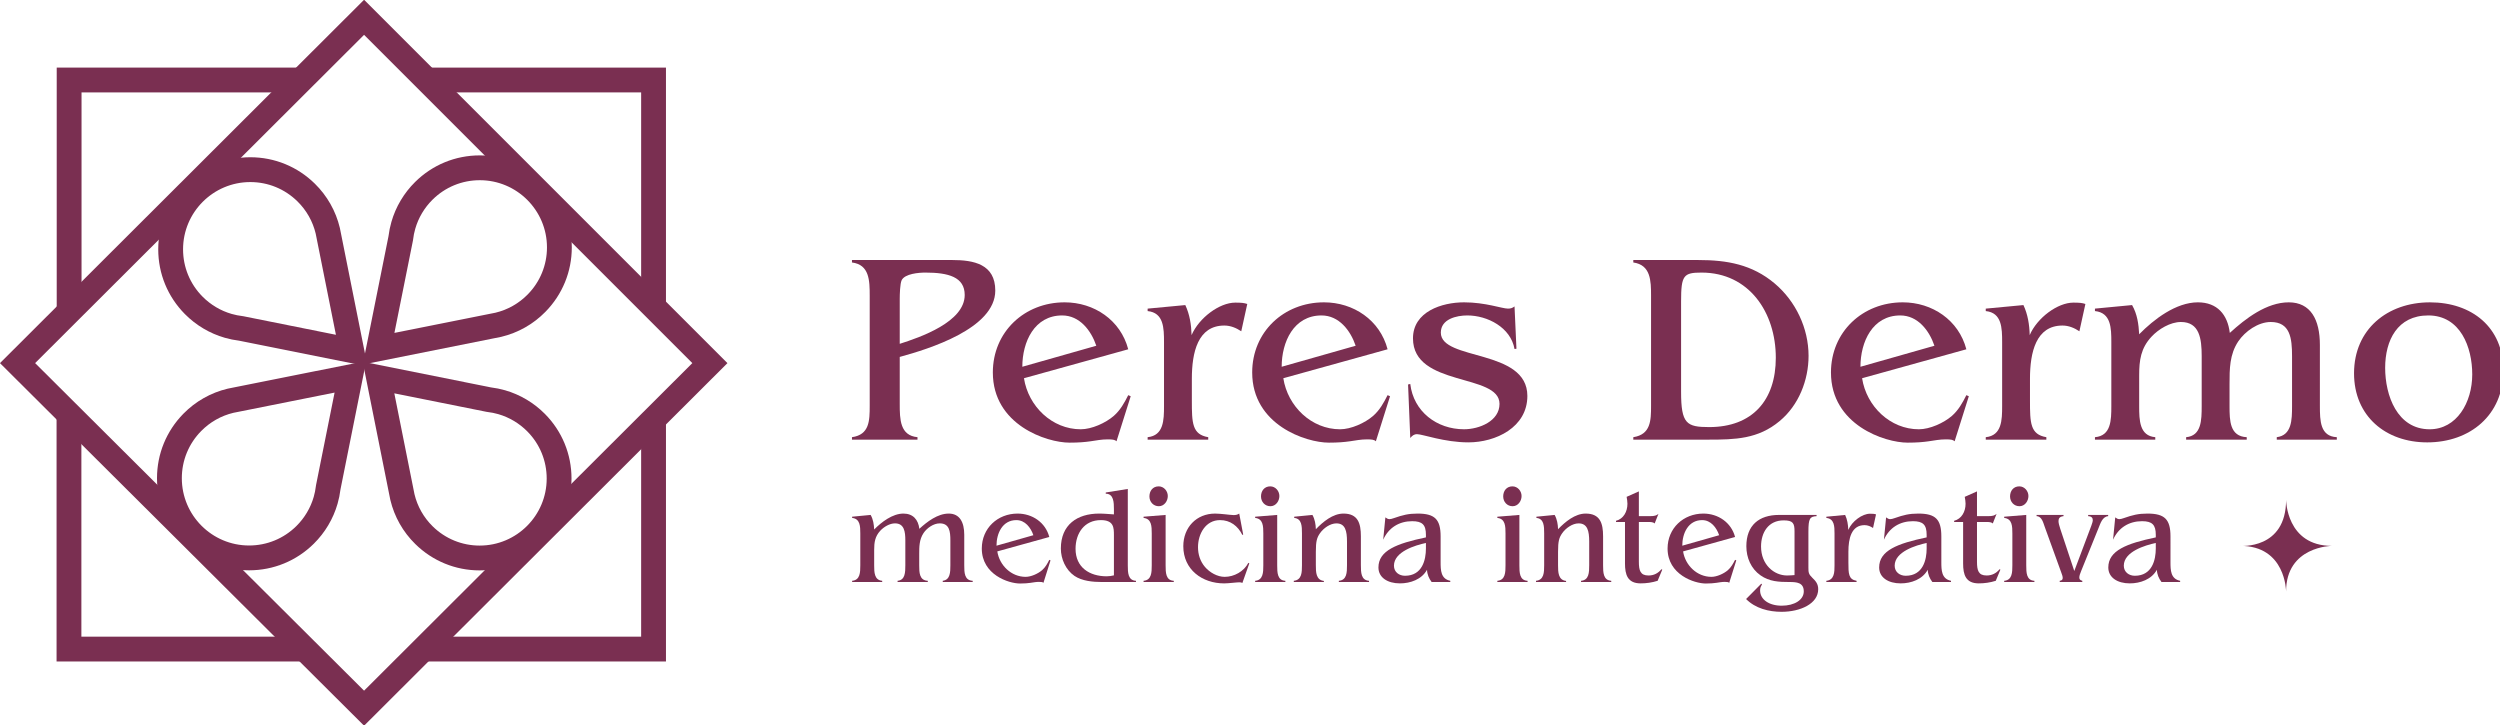 <svg xmlns:inkscape="http://www.inkscape.org/namespaces/inkscape" xmlns:sodipodi="http://sodipodi.sourceforge.net/DTD/sodipodi-0.dtd" xmlns="http://www.w3.org/2000/svg" xmlns:svg="http://www.w3.org/2000/svg" width="136.565mm" height="39.631mm" viewBox="0 0 136.565 39.631" id="svg11205" inkscape:version="1.2 (dc2aeda, 2022-05-15)" sodipodi:docname="LOGO SECUNDARIO PERES DERMO.svg"><defs id="defs11202"><clipPath clipPathUnits="userSpaceOnUse" id="clipPath222"><path d="M 0,201.053 H 1006.183 V 0 H 0 Z" id="path220"></path></clipPath></defs><g inkscape:label="Layer 1" inkscape:groupmode="layer" id="layer1" transform="translate(-38.059,-25.49)"><g id="g196" transform="matrix(0.353,0,0,-0.353,39.978,45.325)" style="fill:#7a2f51;fill-opacity:1" inkscape:export-filename="g196.png" inkscape:export-xdpi="100" inkscape:export-ydpi="100"><path d="M 0,0 50.902,-50.689 101.701,0 50.902,50.799 Z m 50.905,-56.112 -56.344,56.109 56.344,56.23 56.229,-56.23 z" style="fill:#7a2f51;fill-opacity:1;fill-rule:nonzero;stroke:none" id="path198"></path></g><g id="g200" transform="matrix(0.353,0,0,-0.353,74.438,42.272)" style="fill:#7a2f51;fill-opacity:1"><path d="m 0,0 h -3.841 v 33.242 h -33.243 v 3.841 H 0 Z" style="fill:#7a2f51;fill-opacity:1;fill-rule:nonzero;stroke:none" id="path202"></path></g><g id="g204" transform="matrix(0.353,0,0,-0.353,42.513,42.515)" style="fill:#7a2f51;fill-opacity:1"><path d="M 0,0 H -3.841 V 37.77 H 34.002 V 33.929 H 0 Z" style="fill:#7a2f51;fill-opacity:1;fill-rule:nonzero;stroke:none" id="path206"></path></g><g id="g208" transform="matrix(0.353,0,0,-0.353,54.704,61.624)" style="fill:#7a2f51;fill-opacity:1"><path d="m 0,0 h -38.4 v 38.248 h 3.841 V 3.841 H 0 Z" style="fill:#7a2f51;fill-opacity:1;fill-rule:nonzero;stroke:none" id="path210"></path></g><g id="g212" transform="matrix(0.353,0,0,-0.353,74.438,61.624)" style="fill:#7a2f51;fill-opacity:1"><path d="M 0,0 H -37.64 V 3.841 H -3.841 V 37.563 H 0 Z" style="fill:#7a2f51;fill-opacity:1;fill-rule:nonzero;stroke:none" id="path214"></path></g><g id="g216" style="fill:#7a2f51;fill-opacity:1" transform="matrix(0.353,0,0,-0.353,-117.921,78.334)"><g id="g218" clip-path="url(#clipPath222)" style="fill:#7a2f51;fill-opacity:1"><g id="g224" transform="translate(480.603,121.525)" style="fill:#7a2f51;fill-opacity:1"><path d="m 0,0 c -5.738,0 -10.405,-4.667 -10.405,-10.405 0,-2.759 1.068,-5.357 3.009,-7.317 1.253,-1.267 2.812,-2.194 4.509,-2.682 0.553,-0.159 1.113,-0.271 1.663,-0.334 l 0.161,-0.025 14.313,-2.87 -2.98,14.905 c -0.041,0.252 -0.09,0.5 -0.149,0.746 C 9.669,-6.085 8.692,-4.359 7.295,-2.988 5.336,-1.06 2.746,0 0,0 m 18.146,-28.531 -19.888,3.987 c -0.733,0.089 -1.475,0.239 -2.204,0.449 -2.329,0.67 -4.466,1.939 -6.18,3.672 -2.656,2.682 -4.12,6.241 -4.12,10.018 0,7.855 6.391,14.246 14.246,14.246 3.759,0 7.306,-1.453 9.987,-4.09 1.911,-1.876 3.25,-4.241 3.869,-6.838 0.078,-0.325 0.144,-0.657 0.2,-0.994 z" style="fill:#7a2f51;fill-opacity:1;fill-rule:nonzero;stroke:none" id="path226"></path></g><g id="g228" transform="translate(516.119,121.813)" style="fill:#7a2f51;fill-opacity:1"><path d="m 0,0 c -2.756,0 -5.352,-1.067 -7.309,-3.005 -1.266,-1.252 -2.192,-2.81 -2.679,-4.505 -0.159,-0.55 -0.271,-1.109 -0.334,-1.661 l -0.024,-0.16 -2.868,-14.298 14.89,2.976 c 0.251,0.041 0.499,0.09 0.743,0.148 1.897,0.454 3.621,1.429 4.99,2.825 1.926,1.956 2.985,4.544 2.985,7.287 C 10.394,-4.662 5.731,0 0,0 m -18.112,-28.525 3.985,19.873 c 0.088,0.735 0.239,1.475 0.448,2.202 0.668,2.327 1.937,4.462 3.669,6.175 2.68,2.654 6.235,4.116 10.01,4.116 7.849,0 14.235,-6.386 14.235,-14.234 0,-3.757 -1.451,-7.301 -4.087,-9.979 -1.873,-1.909 -4.237,-3.247 -6.833,-3.867 -0.323,-0.078 -0.656,-0.144 -0.993,-0.199 z" style="fill:#7a2f51;fill-opacity:1;fill-rule:nonzero;stroke:none" id="path230"></path></g><g id="g232" transform="translate(502.89,88.831)" style="fill:#7a2f51;fill-opacity:1"><path d="m 0,0 2.97,-14.858 c 0.041,-0.25 0.089,-0.497 0.148,-0.741 0.452,-1.894 1.426,-3.614 2.817,-4.981 1.954,-1.921 4.536,-2.978 7.273,-2.978 5.719,0 10.371,4.652 10.371,10.371 0,2.751 -1.064,5.341 -2.998,7.295 -1.249,1.262 -2.804,2.187 -4.496,2.674 -0.55,0.157 -1.108,0.269 -1.658,0.332 l -0.16,0.025 z m 13.208,-27.399 c -3.75,0 -7.289,1.449 -9.963,4.08 -1.908,1.87 -3.243,4.231 -3.861,6.823 -0.078,0.322 -0.144,0.654 -0.2,0.99 L -4.896,4.899 14.946,0.92 c 0.732,-0.089 1.472,-0.239 2.199,-0.447 2.325,-0.669 4.456,-1.936 6.165,-3.664 2.65,-2.676 4.11,-6.226 4.11,-9.996 0,-7.836 -6.376,-14.212 -14.212,-14.212" style="fill:#7a2f51;fill-opacity:1;fill-rule:nonzero;stroke:none" id="path234"></path></g><g id="g236" transform="translate(493.646,88.947)" style="fill:#7a2f51;fill-opacity:1"><path d="m 0,0 -14.911,-2.981 c -0.251,-0.04 -0.499,-0.089 -0.745,-0.148 -1.898,-0.453 -3.624,-1.431 -4.995,-2.828 -1.928,-1.96 -2.989,-4.551 -2.989,-7.297 0,-5.739 4.669,-10.408 10.408,-10.408 2.76,0 5.359,1.069 7.32,3.009 1.266,1.253 2.194,2.813 2.682,4.511 0.159,0.553 0.271,1.113 0.334,1.664 l 0.025,0.16 z m -13.232,-27.503 c -7.857,0 -14.249,6.393 -14.249,14.249 0,3.76 1.452,7.307 4.09,9.989 1.876,1.911 4.242,3.25 6.84,3.87 0.325,0.078 0.658,0.144 0.995,0.2 L 4.899,4.896 0.91,-14.996 c -0.089,-0.735 -0.239,-1.476 -0.449,-2.206 -0.669,-2.33 -1.94,-4.467 -3.672,-6.181 -2.684,-2.656 -6.243,-4.12 -10.021,-4.12" style="fill:#7a2f51;fill-opacity:1;fill-rule:nonzero;stroke:none" id="path238"></path></g><g id="g240" transform="translate(591.086,62.224)" style="fill:#7a2f51;fill-opacity:1"><path d="m 0,0 c 0,-1.137 0.021,-2.337 1.305,-2.4 v -0.19 h -4.632 v 0.19 c 1.158,0.147 1.179,1.326 1.179,2.4 v 3.854 c 0,1.389 -0.147,2.632 -1.643,2.632 C -4.759,6.486 -5.77,5.77 -6.296,4.991 -6.97,3.98 -6.97,2.864 -6.97,1.706 V 0 c 0,-1.137 0.021,-2.337 1.327,-2.4 v -0.19 h -4.675 v 0.19 c 1.179,0.105 1.2,1.305 1.2,2.4 v 3.854 c 0,1.347 -0.169,2.632 -1.6,2.632 -0.821,0 -1.727,-0.547 -2.275,-1.137 C -13.813,4.464 -13.94,3.538 -13.94,2.38 V 0 c 0,-1.095 0.022,-2.295 1.242,-2.4 v -0.19 h -4.653 v 0.19 c 1.242,0.105 1.264,1.305 1.264,2.4 v 4.928 c 0,1.094 -0.022,2.274 -1.264,2.4 v 0.19 l 2.864,0.274 c 0.4,-0.695 0.505,-1.475 0.547,-2.254 1.137,1.158 2.843,2.464 4.527,2.464 1.496,0 2.295,-0.948 2.464,-2.358 1.222,1.116 2.843,2.358 4.548,2.358 C -0.716,8.002 0,6.675 0,4.717 Z" style="fill:#7a2f51;fill-opacity:1;fill-rule:nonzero;stroke:none" id="path242"></path></g><g id="g244" transform="translate(601.782,66.877)" style="fill:#7a2f51;fill-opacity:1"><path d="m 0,0 c -0.4,1.179 -1.285,2.337 -2.632,2.337 -2.148,0 -3.075,-2.042 -3.075,-3.959 z m -5.581,-2.506 c 0.337,-2.169 2.169,-3.937 4.38,-3.937 0.843,0 1.917,0.484 2.549,1.031 0.505,0.443 0.82,1.011 1.115,1.6 L 2.653,-3.895 1.558,-7.37 C 1.432,-7.244 1.243,-7.223 0.863,-7.223 0.4,-7.223 0,-7.307 -0.442,-7.37 c -0.442,-0.063 -0.927,-0.105 -1.622,-0.105 -1.769,0 -5.917,1.369 -5.917,5.412 0,3.137 2.443,5.411 5.538,5.411 2.275,0 4.317,-1.368 4.906,-3.622 z" style="fill:#7a2f51;fill-opacity:1;fill-rule:nonzero;stroke:none" id="path246"></path></g><g id="g248" transform="translate(614.247,66.877)" style="fill:#7a2f51;fill-opacity:1"><path d="m 0,0 c 0,1.179 -0.022,2.337 -2.021,2.337 -2.548,0 -3.917,-2.021 -3.917,-4.443 0,-2.885 2.168,-4.253 4.822,-4.253 0.379,0 0.757,0.063 1.116,0.147 z m 2.147,-4.654 c 0,-1.136 0.022,-2.337 1.264,-2.4 v -0.19 h -5.264 c -1.39,0 -3.075,0.148 -4.253,0.948 -1.348,0.926 -2.106,2.611 -2.106,4.233 0,3.685 2.527,5.411 5.938,5.411 0.758,0 1.516,-0.084 2.274,-0.126 v 0.821 c 0,0.99 -0.022,2.379 -1.264,2.379 v 0.19 L 2.147,7.16 Z" style="fill:#7a2f51;fill-opacity:1;fill-rule:nonzero;stroke:none" id="path250"></path></g><g id="g252" transform="translate(622.584,72.942)" style="fill:#7a2f51;fill-opacity:1"><path d="m 0,0 c 0,-0.779 -0.547,-1.579 -1.39,-1.579 -0.842,0 -1.453,0.674 -1.453,1.516 0,0.863 0.527,1.558 1.432,1.558 C -0.61,1.495 0,0.779 0,0 m -0.337,-10.718 c 0,-1.137 0.022,-2.337 1.264,-2.401 v -0.189 h -4.675 v 0.189 c 1.242,0.106 1.264,1.306 1.264,2.401 v 4.928 c 0,1.094 -0.022,2.273 -1.264,2.4 v 0.189 l 3.411,0.274 z" style="fill:#7a2f51;fill-opacity:1;fill-rule:nonzero;stroke:none" id="path254"></path></g><g id="g256" transform="translate(634.25,66.983)" style="fill:#7a2f51;fill-opacity:1"><path d="m 0,0 -0.127,-0.064 c -0.694,1.391 -1.874,2.296 -3.453,2.296 -2.232,0 -3.411,-2.127 -3.411,-4.191 0,-1.116 0.337,-2.189 1.074,-3.053 0.737,-0.863 1.916,-1.537 3.053,-1.537 1.453,0 2.969,0.822 3.664,2.169 l 0.147,-0.084 -1.074,-3.033 c -0.104,0.064 -0.252,0.106 -0.441,0.106 -0.232,0 -0.654,-0.042 -1.117,-0.085 -0.442,-0.042 -0.926,-0.084 -1.263,-0.084 -3.39,0 -6.318,2.127 -6.318,5.749 0,2.906 2.022,5.054 4.928,5.054 0.484,0 1.011,-0.064 1.495,-0.106 0.505,-0.042 0.989,-0.126 1.348,-0.126 0.358,0 0.59,0.042 0.884,0.232 z" style="fill:#7a2f51;fill-opacity:1;fill-rule:nonzero;stroke:none" id="path258"></path></g><g id="g260" transform="translate(639.851,72.942)" style="fill:#7a2f51;fill-opacity:1"><path d="m 0,0 c 0,-0.779 -0.548,-1.579 -1.39,-1.579 -0.843,0 -1.453,0.674 -1.453,1.516 0,0.863 0.527,1.558 1.432,1.558 C -0.61,1.495 0,0.779 0,0 m -0.337,-10.718 c 0,-1.137 0.021,-2.337 1.264,-2.401 v -0.189 h -4.675 v 0.189 c 1.242,0.106 1.263,1.306 1.263,2.401 v 4.928 c 0,1.094 -0.021,2.273 -1.263,2.4 v 0.189 l 3.411,0.274 z" style="fill:#7a2f51;fill-opacity:1;fill-rule:nonzero;stroke:none" id="path262"></path></g><g id="g264" transform="translate(652.464,62.245)" style="fill:#7a2f51;fill-opacity:1"><path d="m 0,0 c 0,-1.137 0.02,-2.337 1.262,-2.422 v -0.189 h -4.674 v 0.189 c 1.243,0.106 1.263,1.306 1.263,2.422 v 3.642 c 0,1.622 -0.252,2.822 -1.642,2.822 -0.947,0 -2,-0.737 -2.548,-1.537 C -6.802,4.253 -6.97,3.727 -6.97,2.063 V 0 c 0,-1.095 0.021,-2.295 1.243,-2.443 v -0.168 h -4.655 v 0.189 c 1.243,0.127 1.264,1.306 1.264,2.4 v 4.949 c 0,1.095 -0.021,2.274 -1.2,2.38 V 7.496 L -7.497,7.77 C -7.118,7.096 -6.991,6.317 -6.97,5.558 -5.855,6.717 -4.338,7.98 -2.695,7.98 -0.464,7.98 0,6.485 0,4.464 Z" style="fill:#7a2f51;fill-opacity:1;fill-rule:nonzero;stroke:none" id="path266"></path></g><g id="g268" transform="translate(662.528,65.677)" style="fill:#7a2f51;fill-opacity:1"><path d="m 0,0 c -1.663,-0.358 -4.948,-1.348 -4.948,-3.517 0,-0.989 0.8,-1.558 1.706,-1.558 2.695,0 3.242,2.485 3.242,4.212 z m 2.274,-2.948 c 0,-1.263 0.021,-2.611 1.496,-2.906 V -6.043 H 0.885 c -0.421,0.547 -0.696,1.2 -0.716,1.895 -0.821,-1.496 -2.569,-2.106 -4.19,-2.106 -1.916,0 -3.327,0.905 -3.327,2.463 0,2.612 2.821,3.706 7.348,4.654 v 0.4 c 0,1.559 -0.568,2.106 -2.126,2.106 -2.001,0 -3.643,-0.99 -4.485,-2.864 l 0.337,3.453 c 0.231,-0.168 0.399,-0.273 0.631,-0.273 0.19,0 0.4,0.063 0.716,0.169 1.327,0.463 2.211,0.694 3.643,0.694 2.674,0 3.558,-0.905 3.558,-3.537 z" style="fill:#7a2f51;fill-opacity:1;fill-rule:nonzero;stroke:none" id="path270"></path></g><g id="g272" transform="translate(677.33,72.942)" style="fill:#7a2f51;fill-opacity:1"><path d="m 0,0 c 0,-0.779 -0.548,-1.579 -1.39,-1.579 -0.843,0 -1.453,0.674 -1.453,1.516 0,0.863 0.527,1.558 1.432,1.558 C -0.61,1.495 0,0.779 0,0 m -0.337,-10.718 c 0,-1.137 0.021,-2.337 1.264,-2.401 v -0.189 h -4.675 v 0.189 c 1.242,0.106 1.263,1.306 1.263,2.401 v 4.928 c 0,1.094 -0.021,2.273 -1.263,2.4 v 0.189 l 3.411,0.274 z" style="fill:#7a2f51;fill-opacity:1;fill-rule:nonzero;stroke:none" id="path274"></path></g><g id="g276" transform="translate(689.944,62.245)" style="fill:#7a2f51;fill-opacity:1"><path d="m 0,0 c 0,-1.137 0.021,-2.337 1.264,-2.422 v -0.189 h -4.675 v 0.189 c 1.242,0.106 1.263,1.306 1.263,2.422 v 3.642 c 0,1.622 -0.252,2.822 -1.642,2.822 -0.948,0 -2.001,-0.737 -2.548,-1.537 C -6.802,4.253 -6.97,3.727 -6.97,2.063 V 0 c 0,-1.095 0.021,-2.295 1.243,-2.443 v -0.168 h -4.654 v 0.189 c 1.242,0.127 1.263,1.306 1.263,2.4 v 4.949 c 0,1.095 -0.021,2.274 -1.2,2.38 V 7.496 L -7.496,7.77 C -7.117,7.096 -6.991,6.317 -6.97,5.558 -5.854,6.717 -4.338,7.98 -2.695,7.98 -0.463,7.98 0,6.485 0,4.464 Z" style="fill:#7a2f51;fill-opacity:1;fill-rule:nonzero;stroke:none" id="path278"></path></g><g id="g280" transform="translate(695.48,69.825)" style="fill:#7a2f51;fill-opacity:1"><path d="M 0,0 H 1.685 C 2.464,0 2.738,0.106 3.032,0.359 L 2.443,-1.137 C 2.232,-0.905 1.812,-0.905 1.537,-0.905 H 0 v -6.149 c 0,-1.369 0.232,-2.127 1.495,-2.127 0.821,0 1.475,0.337 2.001,0.969 l 0.126,-0.063 -0.716,-1.727 c -0.842,-0.273 -1.768,-0.4 -2.631,-0.4 -2.022,0 -2.422,1.348 -2.422,3.075 v 6.422 h -1.39 v 0.189 c 1.158,0.295 1.769,1.411 1.769,2.633 0,0.357 -0.064,0.715 -0.126,1.073 L 0,3.833 Z" style="fill:#7a2f51;fill-opacity:1;fill-rule:nonzero;stroke:none" id="path282"></path></g><g id="g284" transform="translate(707.904,66.877)" style="fill:#7a2f51;fill-opacity:1"><path d="m 0,0 c -0.4,1.179 -1.284,2.337 -2.632,2.337 -2.148,0 -3.074,-2.042 -3.074,-3.959 z m -5.58,-2.506 c 0.337,-2.169 2.169,-3.937 4.38,-3.937 0.841,0 1.916,0.484 2.548,1.031 0.505,0.443 0.821,1.011 1.116,1.6 L 2.653,-3.895 1.558,-7.37 c -0.126,0.126 -0.316,0.147 -0.695,0.147 -0.462,0 -0.863,-0.084 -1.305,-0.147 -0.443,-0.063 -0.927,-0.105 -1.621,-0.105 -1.77,0 -5.917,1.369 -5.917,5.412 0,3.137 2.442,5.411 5.538,5.411 2.274,0 4.316,-1.368 4.906,-3.622 z" style="fill:#7a2f51;fill-opacity:1;fill-rule:nonzero;stroke:none" id="path286"></path></g><g id="g288" transform="translate(719.569,67.467)" style="fill:#7a2f51;fill-opacity:1"><path d="m 0,0 c 0,1.264 -0.231,1.706 -1.685,1.706 -2.358,0 -3.495,-1.874 -3.495,-4.043 0,-2.843 2.042,-4.485 4.022,-4.485 0.506,0 0.843,0.042 1.158,0.063 z M 3.411,2.358 C 2.38,2.295 2.148,2.021 2.148,-0.042 V -5.58 c 0,-0.758 0.021,-1.032 0.589,-1.579 0.548,-0.526 0.927,-0.969 0.927,-1.79 0,-2.253 -2.779,-3.495 -5.664,-3.495 -1.979,0 -4.064,0.526 -5.496,1.979 l 2.358,2.379 0.106,-0.126 c -0.19,-0.316 -0.295,-0.526 -0.295,-0.927 0,-1.389 1.368,-2.358 3.347,-2.358 1.98,0 3.412,0.906 3.412,2.211 0,1.39 -1.137,1.453 -2.211,1.453 -1.621,0 -3.116,0.063 -4.485,1.032 -1.474,1.032 -2.19,2.737 -2.19,4.506 0,3.222 1.938,4.843 5.054,4.843 h 5.811 z" style="fill:#7a2f51;fill-opacity:1;fill-rule:nonzero;stroke:none" id="path290"></path></g><g id="g292" transform="translate(731.718,67.994)" style="fill:#7a2f51;fill-opacity:1"><path d="m 0,0 c -0.379,0.252 -0.821,0.442 -1.306,0.442 -2.041,0 -2.506,-2.064 -2.506,-4.106 v -1.685 c 0,-1.726 0.022,-2.611 1.264,-2.821 v -0.19 h -4.675 v 0.19 c 1.243,0.126 1.264,1.326 1.264,2.4 v 4.928 c 0,1.094 -0.021,2.274 -1.264,2.4 v 0.189 l 2.907,0.274 c 0.337,-0.716 0.462,-1.516 0.484,-2.316 0.568,1.327 2.147,2.506 3.369,2.506 0.442,0 0.694,-0.021 0.926,-0.106 z" style="fill:#7a2f51;fill-opacity:1;fill-rule:nonzero;stroke:none" id="path294"></path></g><g id="g296" transform="translate(740.014,65.677)" style="fill:#7a2f51;fill-opacity:1"><path d="m 0,0 c -1.663,-0.358 -4.948,-1.348 -4.948,-3.517 0,-0.989 0.8,-1.558 1.706,-1.558 2.695,0 3.242,2.485 3.242,4.212 z m 2.274,-2.948 c 0,-1.263 0.021,-2.611 1.496,-2.906 V -6.043 H 0.885 c -0.421,0.547 -0.696,1.2 -0.716,1.895 -0.821,-1.496 -2.569,-2.106 -4.19,-2.106 -1.916,0 -3.328,0.905 -3.328,2.463 0,2.612 2.822,3.706 7.349,4.654 v 0.4 c 0,1.559 -0.568,2.106 -2.126,2.106 -2.001,0 -3.643,-0.99 -4.485,-2.864 l 0.337,3.453 c 0.231,-0.168 0.399,-0.273 0.631,-0.273 0.189,0 0.4,0.063 0.716,0.169 1.326,0.463 2.211,0.694 3.643,0.694 2.674,0 3.558,-0.905 3.558,-3.537 z" style="fill:#7a2f51;fill-opacity:1;fill-rule:nonzero;stroke:none" id="path298"></path></g><g id="g300" transform="translate(747.805,69.825)" style="fill:#7a2f51;fill-opacity:1"><path d="m 0,0 h 1.685 c 0.779,0 1.052,0.106 1.347,0.359 l -0.59,-1.496 c -0.21,0.232 -0.631,0.232 -0.905,0.232 H 0 v -6.149 c 0,-1.369 0.231,-2.127 1.495,-2.127 0.821,0 1.474,0.337 2.001,0.969 l 0.126,-0.063 -0.716,-1.727 c -0.843,-0.273 -1.769,-0.4 -2.633,-0.4 -2.021,0 -2.42,1.348 -2.42,3.075 v 6.422 h -1.391 v 0.189 c 1.159,0.295 1.77,1.411 1.77,2.633 0,0.357 -0.064,0.715 -0.127,1.073 L 0,3.833 Z" style="fill:#7a2f51;fill-opacity:1;fill-rule:nonzero;stroke:none" id="path302"></path></g><g id="g304" transform="translate(755.764,72.942)" style="fill:#7a2f51;fill-opacity:1"><path d="m 0,0 c 0,-0.779 -0.547,-1.579 -1.39,-1.579 -0.842,0 -1.453,0.674 -1.453,1.516 0,0.863 0.527,1.558 1.432,1.558 C -0.611,1.495 0,0.779 0,0 m -0.337,-10.718 c 0,-1.137 0.021,-2.337 1.263,-2.401 v -0.189 h -4.675 v 0.189 c 1.243,0.106 1.264,1.306 1.264,2.401 v 4.928 c 0,1.094 -0.021,2.273 -1.264,2.4 v 0.189 l 3.412,0.274 z" style="fill:#7a2f51;fill-opacity:1;fill-rule:nonzero;stroke:none" id="path306"></path></g><g id="g308" transform="translate(768.103,69.825)" style="fill:#7a2f51;fill-opacity:1"><path d="m 0,0 c -0.905,-0.084 -1.2,-1.137 -1.495,-1.852 l -2.674,-6.613 c -0.189,-0.442 -0.295,-0.778 -0.295,-1.031 0,-0.274 0.126,-0.421 0.463,-0.506 v -0.189 h -3.495 v 0.189 c 0.337,0.042 0.463,0.19 0.463,0.443 0,0.231 -0.106,0.526 -0.232,0.863 l -2.547,7.033 c -0.232,0.631 -0.443,1.642 -1.264,1.663 v 0.19 h 4.169 V 0 c -0.589,-0.063 -0.778,-0.337 -0.778,-0.758 0,-0.316 0.125,-0.736 0.273,-1.2 l 2.169,-6.528 2.632,6.992 c 0.127,0.357 0.232,0.652 0.232,0.884 0,0.358 -0.211,0.589 -0.717,0.61 V 0.19 H 0 Z" style="fill:#7a2f51;fill-opacity:1;fill-rule:nonzero;stroke:none" id="path310"></path></g><g id="g312" transform="translate(775.473,65.677)" style="fill:#7a2f51;fill-opacity:1"><path d="m 0,0 c -1.664,-0.358 -4.949,-1.348 -4.949,-3.517 0,-0.989 0.801,-1.558 1.706,-1.558 2.695,0 3.243,2.485 3.243,4.212 z m 2.274,-2.948 c 0,-1.263 0.021,-2.611 1.495,-2.906 V -6.043 H 0.884 c -0.421,0.547 -0.695,1.2 -0.716,1.895 -0.822,-1.496 -2.568,-2.106 -4.191,-2.106 -1.916,0 -3.326,0.905 -3.326,2.463 0,2.612 2.822,3.706 7.349,4.654 v 0.4 c 0,1.559 -0.569,2.106 -2.127,2.106 -2.001,0 -3.642,-0.99 -4.485,-2.864 l 0.337,3.453 c 0.231,-0.168 0.4,-0.273 0.631,-0.273 0.19,0 0.401,0.063 0.716,0.169 1.327,0.463 2.211,0.694 3.643,0.694 2.675,0 3.559,-0.905 3.559,-3.537 z" style="fill:#7a2f51;fill-opacity:1;fill-rule:nonzero;stroke:none" id="path314"></path></g><g id="g316" transform="translate(581.102,96.493)" style="fill:#7a2f51;fill-opacity:1"><path d="m 0,0 c 3.168,1.014 10.054,3.379 10.054,7.561 0,2.789 -2.535,3.464 -6.083,3.464 -1.014,0 -3.168,-0.168 -3.675,-1.182 C 0.043,9.294 0,7.646 0,6.97 Z m 8.111,12.969 c 3.337,0 6.674,-0.634 6.674,-4.732 C 14.785,2.365 4.478,-0.803 0,-2.028 v -7.266 c 0,-2.407 0.043,-4.899 2.746,-5.153 v -0.38 H -7.392 v 0.38 c 2.703,0.38 2.745,2.534 2.745,4.858 V 7.435 c 0,2.365 -0.042,4.815 -2.745,5.153 v 0.381 z" style="fill:#7a2f51;fill-opacity:1;fill-rule:nonzero;stroke:none" id="path318"></path></g><g id="g320" transform="translate(611.52,96.197)" style="fill:#7a2f51;fill-opacity:1"><path d="m 0,0 c -0.803,2.365 -2.577,4.689 -5.281,4.689 -4.308,0 -6.167,-4.098 -6.167,-7.942 z m -11.194,-5.027 c 0.675,-4.351 4.35,-7.9 8.786,-7.9 1.69,0 3.844,0.972 5.112,2.07 1.013,0.888 1.647,2.028 2.238,3.211 l 0.381,-0.169 -2.197,-6.97 c -0.254,0.253 -0.634,0.295 -1.394,0.295 -0.93,0 -1.732,-0.168 -2.619,-0.295 -0.887,-0.127 -1.859,-0.211 -3.253,-0.211 -3.549,0 -11.87,2.745 -11.87,10.856 0,6.294 4.9,10.857 11.11,10.857 4.562,0 8.659,-2.747 9.842,-7.266 z" style="fill:#7a2f51;fill-opacity:1;fill-rule:nonzero;stroke:none" id="path322"></path></g><g id="g324" transform="translate(633.952,98.436)" style="fill:#7a2f51;fill-opacity:1"><path d="m 0,0 c -0.76,0.507 -1.647,0.887 -2.619,0.887 -4.098,0 -5.027,-4.14 -5.027,-8.237 v -3.38 c 0,-3.463 0.043,-5.238 2.535,-5.66 v -0.381 h -9.378 v 0.381 c 2.492,0.253 2.534,2.661 2.534,4.816 v 9.884 c 0,2.197 -0.042,4.563 -2.534,4.816 v 0.38 l 5.83,0.549 c 0.675,-1.436 0.928,-3.041 0.971,-4.646 1.141,2.661 4.309,5.026 6.759,5.026 0.887,0 1.394,-0.042 1.858,-0.211 z" style="fill:#7a2f51;fill-opacity:1;fill-rule:nonzero;stroke:none" id="path326"></path></g><g id="g328" transform="translate(651.654,96.197)" style="fill:#7a2f51;fill-opacity:1"><path d="m 0,0 c -0.803,2.365 -2.577,4.689 -5.281,4.689 -4.308,0 -6.167,-4.098 -6.167,-7.942 z m -11.194,-5.027 c 0.675,-4.351 4.35,-7.9 8.786,-7.9 1.69,0 3.844,0.972 5.111,2.07 1.014,0.888 1.648,2.028 2.239,3.211 l 0.38,-0.169 -2.196,-6.97 c -0.254,0.253 -0.634,0.295 -1.394,0.295 -0.93,0 -1.732,-0.168 -2.619,-0.295 -0.887,-0.127 -1.859,-0.211 -3.253,-0.211 -3.549,0 -11.87,2.745 -11.87,10.856 0,6.294 4.9,10.857 11.109,10.857 4.563,0 8.66,-2.747 9.843,-7.266 z" style="fill:#7a2f51;fill-opacity:1;fill-rule:nonzero;stroke:none" id="path330"></path></g><g id="g332" transform="translate(676.537,95.733)" style="fill:#7a2f51;fill-opacity:1"><path d="m 0,0 -0.296,-0.043 c -0.591,3.338 -4.182,5.196 -7.308,5.196 -1.647,0 -4.098,-0.549 -4.098,-2.66 0,-4.394 13.392,-2.451 13.392,-9.801 0,-4.858 -4.901,-7.182 -9.125,-7.182 -3.717,0 -7.097,1.268 -7.941,1.268 -0.507,0 -0.761,-0.254 -1.056,-0.591 l -0.339,8.279 0.339,0.084 c 0.506,-4.266 4.097,-7.012 8.321,-7.012 2.366,0 5.492,1.268 5.492,3.929 0,4.774 -13.391,2.577 -13.391,10.138 0,4.14 4.477,5.576 7.899,5.576 3.338,0 5.872,-0.971 6.801,-0.971 0.423,0 0.676,0.084 1.014,0.338 z" style="fill:#7a2f51;fill-opacity:1;fill-rule:nonzero;stroke:none" id="path334"></path></g><g id="g336" transform="translate(702.014,89.058)" style="fill:#7a2f51;fill-opacity:1"><path d="m 0,0 c 0,-4.942 0.845,-5.449 4.351,-5.449 6.674,0 10.307,4.14 10.307,10.73 0,7.012 -4.14,13.179 -11.49,13.179 C 0.38,18.46 0,18.038 0,14.025 Z m 2.661,20.403 c 4.436,0 8.322,-0.675 11.828,-3.632 3.253,-2.746 5.238,-6.928 5.238,-11.195 0,-3.759 -1.52,-7.646 -4.478,-10.096 C 11.912,-7.308 8.364,-7.392 4.224,-7.392 H -7.393 v 0.38 c 2.704,0.423 2.746,2.577 2.746,4.858 V 14.87 c 0,2.323 -0.042,4.773 -2.746,5.153 v 0.38 z" style="fill:#7a2f51;fill-opacity:1;fill-rule:nonzero;stroke:none" id="path338"></path></g><g id="g340" transform="translate(741.218,96.197)" style="fill:#7a2f51;fill-opacity:1"><path d="m 0,0 c -0.803,2.365 -2.577,4.689 -5.281,4.689 -4.308,0 -6.167,-4.098 -6.167,-7.942 z m -11.194,-5.027 c 0.675,-4.351 4.35,-7.9 8.786,-7.9 1.69,0 3.844,0.972 5.112,2.07 1.013,0.888 1.647,2.028 2.238,3.211 l 0.381,-0.169 -2.197,-6.97 c -0.253,0.253 -0.634,0.295 -1.394,0.295 -0.93,0 -1.732,-0.168 -2.619,-0.295 -0.887,-0.127 -1.859,-0.211 -3.253,-0.211 -3.549,0 -11.87,2.745 -11.87,10.856 0,6.294 4.9,10.857 11.11,10.857 4.562,0 8.659,-2.747 9.842,-7.266 z" style="fill:#7a2f51;fill-opacity:1;fill-rule:nonzero;stroke:none" id="path342"></path></g><g id="g344" transform="translate(763.651,98.436)" style="fill:#7a2f51;fill-opacity:1"><path d="m 0,0 c -0.761,0.507 -1.648,0.887 -2.619,0.887 -4.098,0 -5.027,-4.14 -5.027,-8.237 v -3.38 c 0,-3.463 0.042,-5.238 2.534,-5.66 v -0.381 h -9.378 v 0.381 c 2.493,0.253 2.535,2.661 2.535,4.816 v 9.884 c 0,2.197 -0.042,4.563 -2.535,4.816 v 0.38 l 5.83,0.549 c 0.676,-1.436 0.929,-3.041 0.971,-4.646 1.141,2.661 4.309,5.026 6.76,5.026 0.886,0 1.394,-0.042 1.858,-0.211 z" style="fill:#7a2f51;fill-opacity:1;fill-rule:nonzero;stroke:none" id="path346"></path></g><g id="g348" transform="translate(800.868,86.862)" style="fill:#7a2f51;fill-opacity:1"><path d="m 0,0 c 0,-2.281 0.042,-4.689 2.619,-4.816 v -0.38 h -9.294 v 0.38 c 2.324,0.296 2.366,2.662 2.366,4.816 v 7.731 c 0,2.788 -0.296,5.279 -3.295,5.279 -1.943,0 -3.971,-1.436 -5.027,-2.999 -1.351,-2.027 -1.351,-4.266 -1.351,-6.59 V 0 c 0,-2.281 0.042,-4.689 2.661,-4.816 v -0.38 h -9.378 v 0.38 c 2.365,0.211 2.407,2.619 2.407,4.816 v 7.731 c 0,2.703 -0.337,5.279 -3.21,5.279 -1.648,0 -3.464,-1.097 -4.562,-2.28 -1.648,-1.775 -1.901,-3.633 -1.901,-5.957 V 0 c 0,-2.197 0.042,-4.605 2.492,-4.816 v -0.38 h -9.336 v 0.38 c 2.493,0.211 2.535,2.619 2.535,4.816 v 9.885 c 0,2.196 -0.042,4.562 -2.535,4.815 v 0.381 l 5.746,0.548 c 0.802,-1.394 1.014,-2.956 1.098,-4.519 2.281,2.323 5.703,4.942 9.082,4.942 2.999,0 4.604,-1.9 4.943,-4.731 2.449,2.239 5.702,4.731 9.124,4.731 3.379,0 4.816,-2.661 4.816,-6.59 z" style="fill:#7a2f51;fill-opacity:1;fill-rule:nonzero;stroke:none" id="path350"></path></g><g id="g352" transform="translate(810.968,92.775)" style="fill:#7a2f51;fill-opacity:1"><path d="m 0,0 c 0,-4.267 1.859,-9.505 6.886,-9.505 4.182,0 6.59,4.14 6.59,8.491 0,4.182 -1.817,9.125 -6.801,9.125 C 1.901,8.111 0,4.267 0,0 m 6.506,-11.533 c -6.421,0 -11.322,4.056 -11.322,10.688 0,6.801 5.154,10.983 11.744,10.983 6.463,0 11.363,-3.843 11.363,-10.56 0,-6.886 -5.153,-11.111 -11.785,-11.111" style="fill:#7a2f51;fill-opacity:1;fill-rule:nonzero;stroke:none" id="path354"></path></g><g id="g356" transform="translate(788.532,65.226)" style="fill:#7a2f51;fill-opacity:1"><path d="m 0,0 c 0,0 7.103,-0.611 7.103,7.12 0,0 0.031,-7.12 7.09,-7.12 0,0 -7.09,-0.041 -7.09,-7.059 0,0 -0.027,7.079 -7.103,7.059" style="fill:#7a2f51;fill-opacity:1;fill-rule:nonzero;stroke:none" id="path358"></path></g></g></g></g></svg>